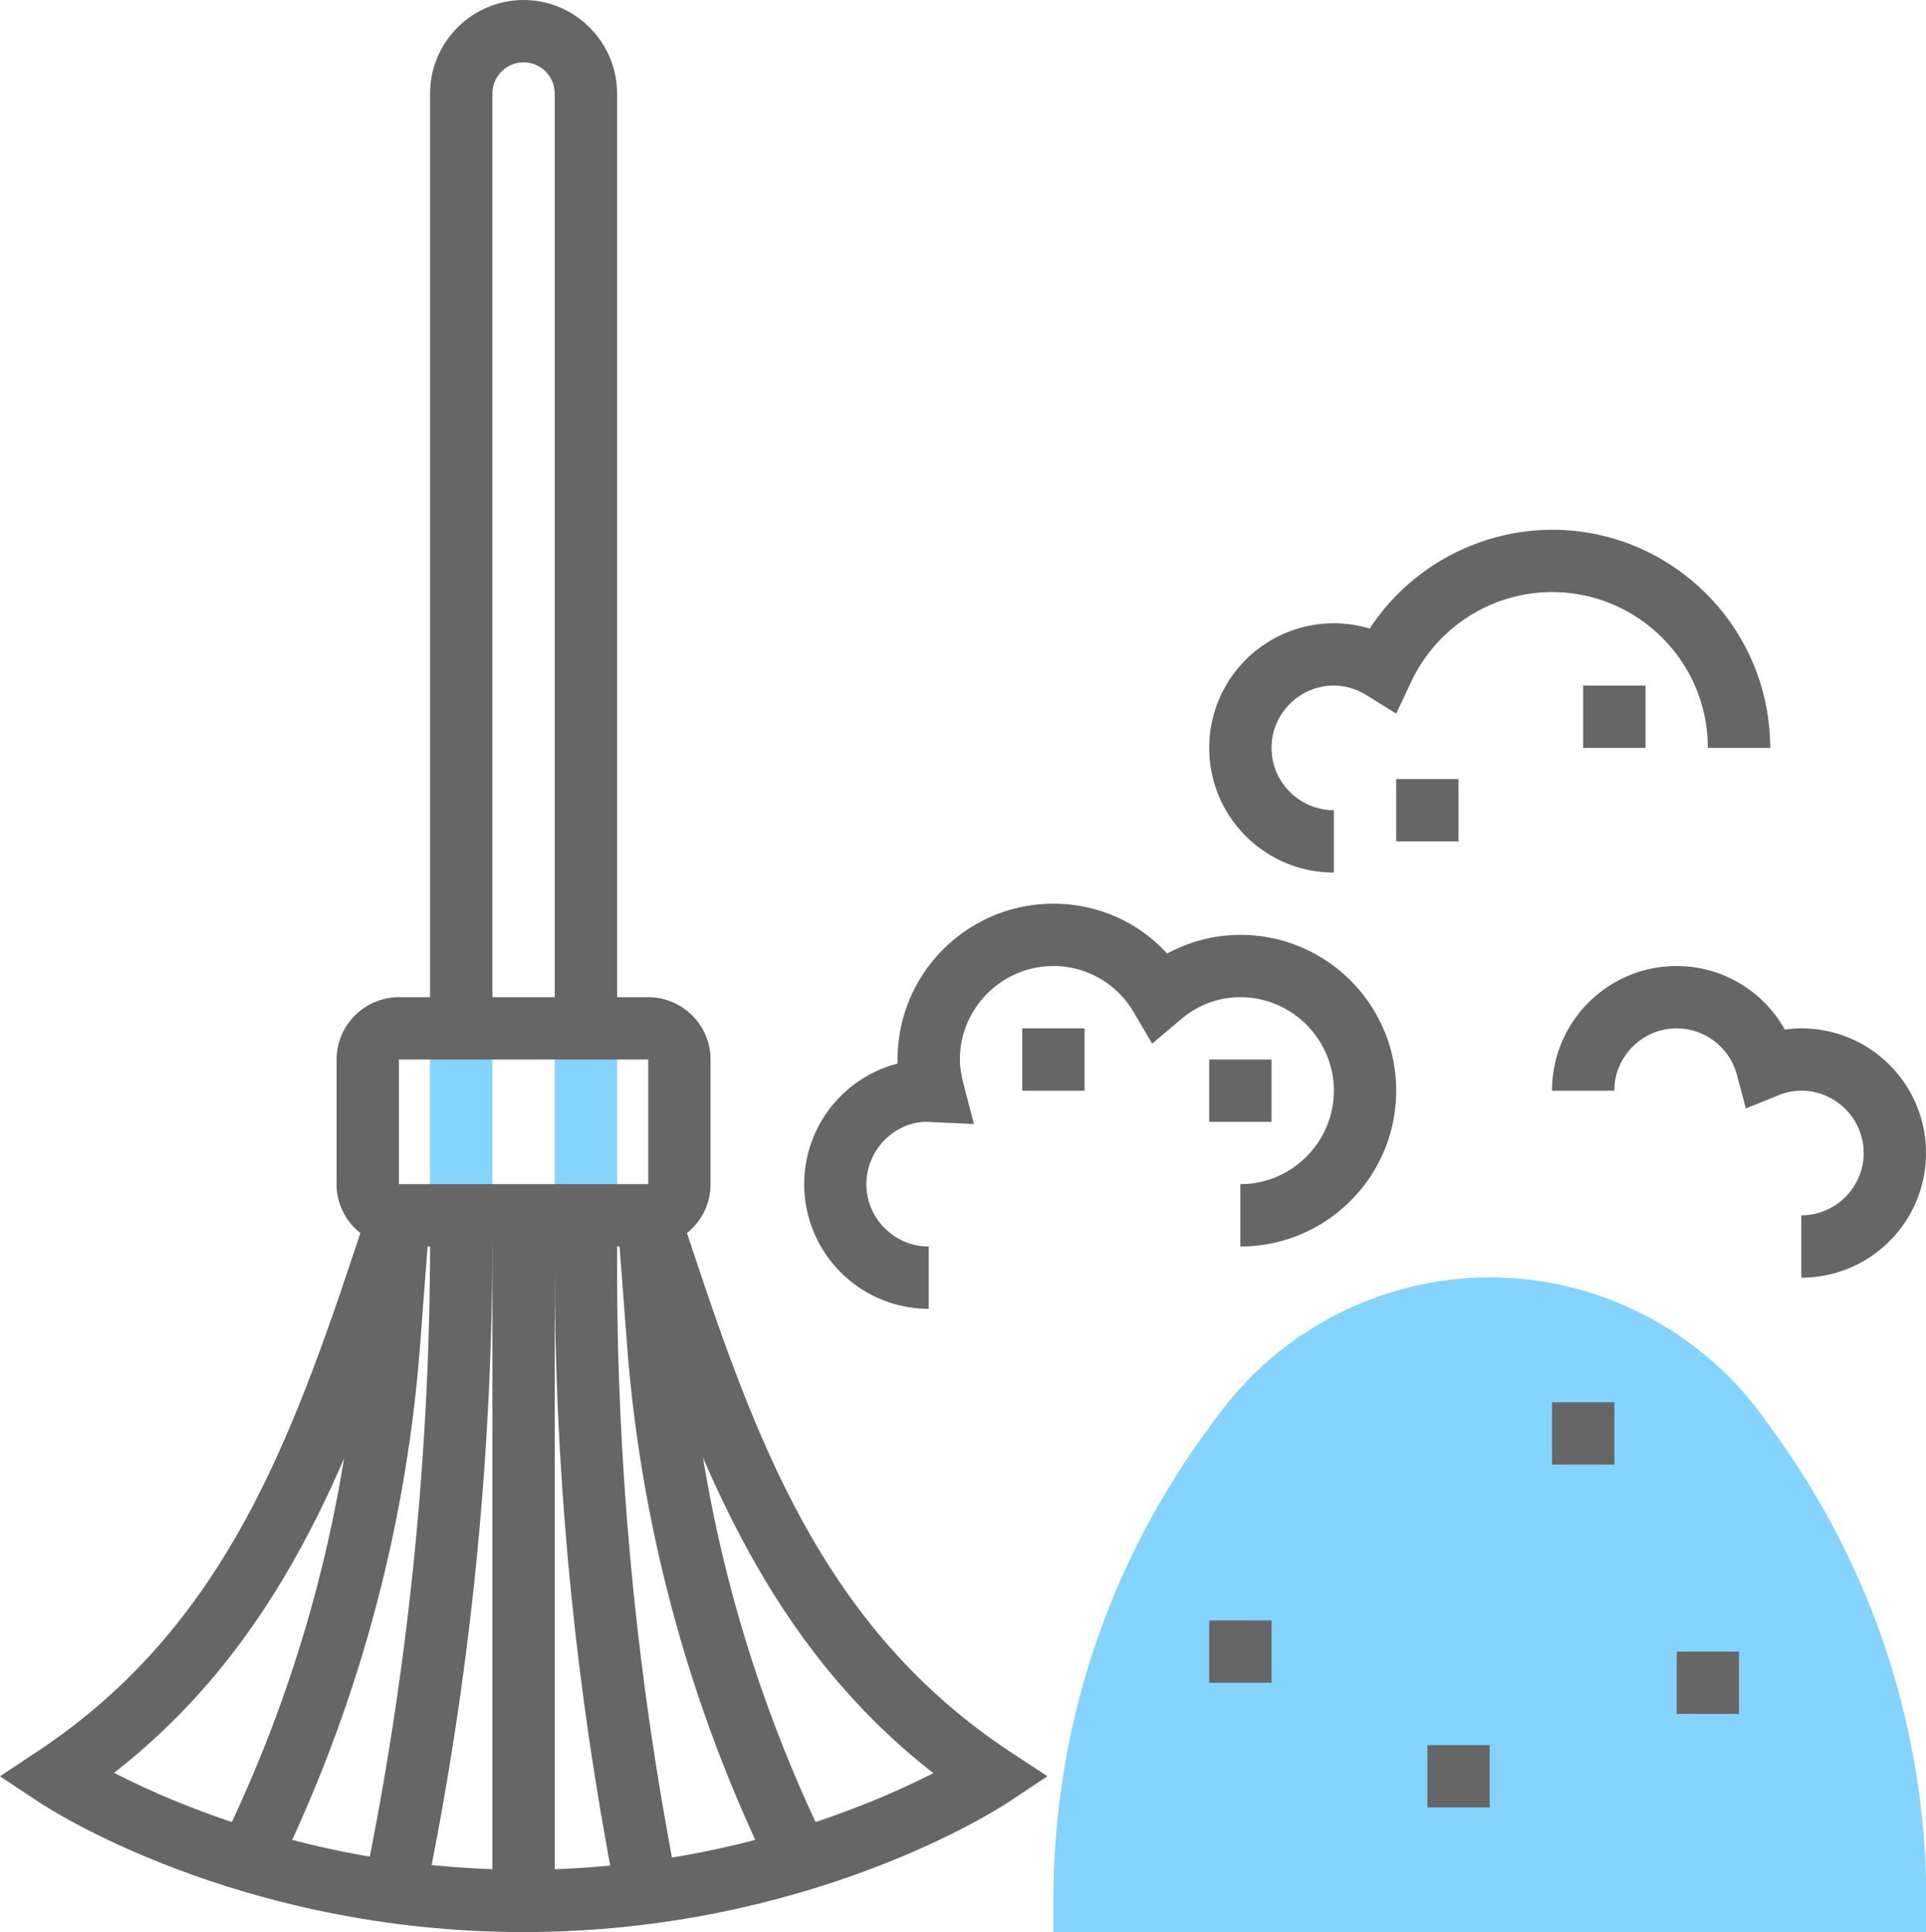 <?xml version="1.0" encoding="UTF-8"?> <svg xmlns="http://www.w3.org/2000/svg" id="Layer_1" x="0" y="0" version="1.1" viewBox="0 0 61.8 62" xml:space="preserve"> <defs></defs> <style> .st0{fill:#85d4ff}.st1{fill:#666} </style> <path d="M13.8 33h2v6h-2zM17.8 33h2v6h-2z" class="st0"></path> <path d="M20.8 40h-8c-1.1 0-2-.9-2-2v-4c0-1.1.9-2 2-2h8c1.1 0 2 .9 2 2v4a2 2 0 01-2 2zm-8-6v4h8v-4h-8z" class="st1"></path> <path d="M19.8 33h-2V3c0-.55-.45-1-1-1s-1 .45-1 1v30h-2V3c0-1.65 1.35-3 3-3s3 1.35 3 3v30zM16.8 62c-9.2 0-15.3-4-15.55-4.17L0 57l1.25-.83c5.68-3.79 7.9-9.37 10.03-15.75l.58-1.74 1.9.63-.58 1.74c-2 6.01-4.26 11.74-9.52 15.84C5.83 58.01 10.6 60 16.8 60s10.97-1.99 13.15-3.1c-5.26-4.1-7.51-9.83-9.52-15.84l-.58-1.74 1.9-.63.58 1.74c2.12 6.38 4.35 11.96 10.03 15.75l1.25.82-1.25.83C32.1 58 26 62 16.8 62z" class="st1"></path> <path d="M8.7 60.45l-1.79-.89c2.6-5.19 4.14-10.76 4.58-16.55l.31-4.08 1.99.15-.31 4.08A46.45 46.45 0 018.7 60.45z" class="st1"></path> <path d="M13.78 60.2l-1.96-.39c1.31-6.57 1.98-13.3 1.98-20V39h2v.8c0 6.83-.68 13.7-2.02 20.4zM24.91 60.45a46.6 46.6 0 01-4.79-17.29l-.31-4.08 1.99-.15.31 4.07c.44 5.79 1.99 11.35 4.58 16.55l-1.78.9z" class="st1"></path> <path d="M19.82 61.18l-.34-1.86c-1.11-6.12-1.68-12.38-1.68-18.6V39h2v1.71c0 6.1.55 12.24 1.64 18.24l.34 1.86-1.96.37zM15.8 39h2v22h-2z" class="st1"></path> <path d="M61.8 62h-28v-1c0-5.45 1.69-10.65 4.9-15.06l.36-.49c2.03-2.79 5.3-4.46 8.75-4.46s6.72 1.67 8.75 4.46l.35.49c3.2 4.41 4.9 9.61 4.9 15.06v1z" class="st0"></path> <path d="M49.8 45h2v2h-2zM38.8 52h2v2h-2zM53.8 53h2v2h-2zM45.8 56h2v2h-2zM42.8 28c-2.21 0-4-1.79-4-4a3.999 3.999 0 015.15-3.83A7.038 7.038 0 0149.8 17c3.86 0 7 3.14 7 7h-2c0-2.76-2.24-5-5-5-1.93 0-3.7 1.13-4.52 2.88l-.48 1.02-.95-.59c-.32-.2-.69-.31-1.05-.31-1.1 0-2 .9-2 2s.9 2 2 2v2z" class="st1"></path> <path d="M50.8 22h2v2h-2zM44.8 25h2v2h-2zM29.8 42a3.999 3.999 0 01-1-7.87V34c0-2.76 2.24-5 5-5 1.41 0 2.72.58 3.65 1.6.72-.39 1.53-.6 2.35-.6 2.76 0 5 2.24 5 5s-2.24 5-5 5v-2c1.65 0 3-1.35 3-3s-1.35-3-3-3c-.89 0-1.54.39-1.93.73l-.9.76-.6-1.02A2.975 2.975 0 0033.8 31c-1.65 0-3 1.35-3 3 0 .22.04.47.11.76l.34 1.31-1.51-.07c-1.04 0-1.94.9-1.94 2s.9 2 2 2v2z" class="st1"></path> <path d="M38.8 34h2v2h-2zM32.8 33h2v2h-2zM57.8 41v-2c1.1 0 2-.9 2-2s-.9-2-2-2c-.25 0-.5.05-.74.15l-1.04.42-.29-1.09A2.01 2.01 0 0053.8 33c-1.1 0-2 .9-2 2h-2c0-2.21 1.79-4 4-4 1.46 0 2.78.8 3.47 2.04.18-.03.36-.04.53-.04 2.21 0 4 1.79 4 4s-1.79 4-4 4z" class="st1"></path> </svg> 